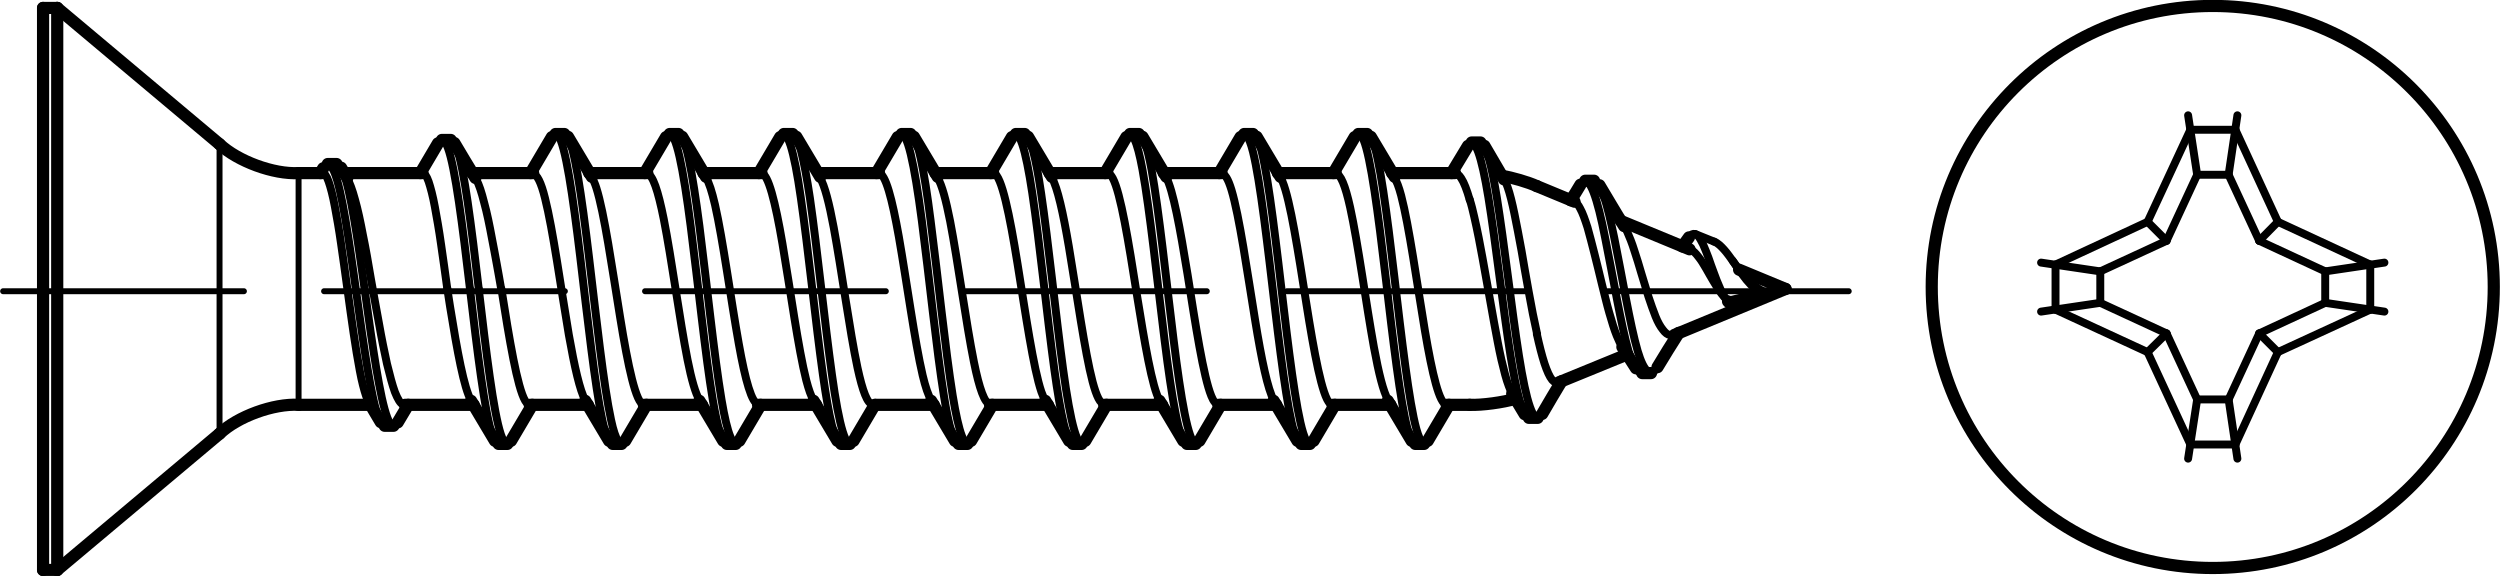 <?xml version="1.0" encoding="utf-8"?>
<!-- Generator: Adobe Illustrator 27.0.1, SVG Export Plug-In . SVG Version: 6.00 Build 0)  -->
<svg version="1.1" id="Ebene_1" xmlns="http://www.w3.org/2000/svg" xmlns:xlink="http://www.w3.org/1999/xlink" x="0px" y="0px"
	 viewBox="0 0 88.25 20.33" style="enable-background:new 0 0 88.25 20.33;" xml:space="preserve">
<g id="Sichtbar_ISO_">
	<g id="SPLINE">
		<path style="fill:none;stroke:#000000;stroke-width:0.28;stroke-linecap:round;stroke-linejoin:round;" d="M55.79,6.52
			c0,0,0.03-0.05,0.04-0.06l0,0c0.28-0.34,0.56,0.55,0.83,1.93l0,0c0.28,1.37,0.56,3.09,0.83,4.01l0,0
			c0.15,0.51,0.31,0.75,0.46,0.76"/>
	</g>
	<g id="SPLINE-2">
		<path style="fill:none;stroke:#000000;stroke-width:0.28;stroke-linecap:round;stroke-linejoin:round;" d="M56.27,6.38
			c0.24,0.02,0.47,0.84,0.71,2l0,0c0.28,1.37,0.56,3.09,0.83,4.01l0,0c0.23,0.77,0.47,0.94,0.7,0.57"/>
	</g>
	<g id="SPLINE-3">
		<path style="fill:none;stroke:#000000;stroke-width:0.28;stroke-linecap:round;stroke-linejoin:round;" d="M61,10.63
			c-0.08-0.07-0.15-0.16-0.23-0.26l0,0c-0.1-0.13-0.19-0.28-0.28-0.43l0,0c-0.09-0.16-0.19-0.32-0.27-0.47l0,0
			c-0.09-0.16-0.18-0.3-0.27-0.41l0,0c-0.09-0.12-0.18-0.21-0.27-0.25l0,0c0,0-0.03-0.02-0.04-0.02"/>
	</g>
	<g id="SPLINE-4">
		<path style="fill:none;stroke:#000000;stroke-width:0.28;stroke-linecap:round;stroke-linejoin:round;" d="M57.27,12.25
			c-0.07-0.1-0.13-0.23-0.2-0.4l0,0c-0.09-0.22-0.17-0.49-0.26-0.8l0,0c-0.09-0.31-0.17-0.66-0.26-1.01l0,0
			c-0.09-0.36-0.17-0.72-0.26-1.06l0,0c-0.09-0.35-0.17-0.67-0.25-0.95l0,0c-0.09-0.28-0.17-0.51-0.26-0.67l0,0
			c-0.07-0.14-0.14-0.22-0.21-0.25"/>
	</g>
	<g id="SPLINE-5">
		<path style="fill:none;stroke:#000000;stroke-width:0.28;stroke-linecap:round;stroke-linejoin:round;" d="M57.33,7.98
			c0.04,0.06,0.07,0.12,0.11,0.2l0,0c0.08,0.18,0.17,0.4,0.25,0.66l0,0c0.08,0.25,0.17,0.52,0.25,0.81l0,0
			c0.08,0.27,0.17,0.55,0.25,0.82l0,0c0.08,0.25,0.17,0.49,0.25,0.7l0,0c0.08,0.2,0.17,0.36,0.26,0.47l0,0
			c0.08,0.11,0.17,0.18,0.26,0.19l0,0c0,0,0.09,0,0.14-0.02"/>
	</g>
	<g id="SPLINE-6">
		<path style="fill:none;stroke:#000000;stroke-width:0.28;stroke-linecap:round;stroke-linejoin:round;" d="M61.74,9.91
			c0.06,0.06,0.13,0.11,0.19,0.17l0,0c0.09,0.07,0.18,0.14,0.28,0.18l0,0c0.09,0.04,0.19,0.06,0.28,0.07"/>
	</g>
	<g id="LINE">
		
			<line style="fill:none;stroke:#000000;stroke-width:0.43;stroke-linecap:round;stroke-linejoin:round;" x1="56.27" y1="6.38" x2="55.96" y2="6.38"/>
	</g>
	<g id="LINE-2">
		
			<line style="fill:none;stroke:#000000;stroke-width:0.43;stroke-linecap:round;stroke-linejoin:round;" x1="58.28" y1="13.17" x2="57.97" y2="13.17"/>
	</g>
	<g id="SPLINE-7">
		<path style="fill:none;stroke:#000000;stroke-width:0.43;stroke-linecap:round;stroke-linejoin:round;" d="M57.75,13
			c-0.16-0.25-0.32-0.5-0.48-0.75"/>
	</g>
	<g id="SPLINE-8">
		<path style="fill:none;stroke:#000000;stroke-width:0.43;stroke-linecap:round;stroke-linejoin:round;" d="M59.39,8.7
			c0.08-0.11,0.15-0.21,0.23-0.32"/>
	</g>
	<g id="SPLINE-9">
		<path style="fill:none;stroke:#000000;stroke-width:0.43;stroke-linecap:round;stroke-linejoin:round;" d="M55.45,7.07
			c0.12-0.18,0.23-0.37,0.34-0.55"/>
	</g>
	<g id="SPLINE-10">
		<path style="fill:none;stroke:#000000;stroke-width:0.43;stroke-linecap:round;stroke-linejoin:round;" d="M61.01,10.65
			c0,0,0,0-0.01-0.01"/>
	</g>
	<g id="SPLINE-11">
		<path style="fill:none;stroke:#000000;stroke-width:0.43;stroke-linecap:round;stroke-linejoin:round;" d="M56.46,6.54
			c0.29,0.48,0.57,0.97,0.87,1.44"/>
	</g>
	<g id="SPLINE-12">
		<path style="fill:none;stroke:#000000;stroke-width:0.28;stroke-linecap:round;stroke-linejoin:round;" d="M61.16,9.2
			c0.18,0.26,0.37,0.51,0.58,0.71"/>
	</g>
	<g id="SPLINE-13">
		<path style="fill:none;stroke:#000000;stroke-width:0.43;stroke-linecap:round;stroke-linejoin:round;" d="M59.26,11.75
			c-0.26,0.4-0.5,0.8-0.75,1.21"/>
	</g>
	<g id="SPLINE-14">
		<path style="fill:none;stroke:#000000;stroke-width:0.28;stroke-linecap:round;stroke-linejoin:round;" d="M61.05,10.68
			c-0.06-0.05-0.12-0.12-0.18-0.21l0,0c-0.07-0.1-0.13-0.23-0.18-0.36l0,0c-0.07-0.15-0.13-0.32-0.19-0.48l0,0
			c-0.07-0.18-0.13-0.36-0.19-0.53l0,0c-0.07-0.18-0.13-0.34-0.19-0.47l0,0c-0.07-0.14-0.13-0.25-0.19-0.31l0,0
			c-0.07-0.07-0.13-0.08-0.2-0.05l0,0c0,0-0.07,0.06-0.11,0.11"/>
	</g>
	<g id="LINE-3">
		
			<line style="fill:none;stroke:#000000;stroke-width:0.43;stroke-linecap:round;stroke-linejoin:round;" x1="62.5" y1="10.33" x2="61.05" y2="10.68"/>
	</g>
	<g id="SPLINE-15">
		<path style="fill:none;stroke:#000000;stroke-width:0.28;stroke-linecap:round;stroke-linejoin:round;" d="M60.51,8.53
			c0.06,0.02,0.12,0.06,0.19,0.12l0,0c0.1,0.09,0.21,0.21,0.32,0.36l0,0c0.1,0.13,0.21,0.29,0.32,0.45l0,0
			c0.1,0.15,0.21,0.29,0.31,0.42l0,0c0.1,0.12,0.2,0.23,0.3,0.3l0,0c0.09,0.07,0.18,0.12,0.27,0.14l0,0c0.09,0.02,0.18,0.02,0.27,0"
			/>
	</g>
	<g id="SPLINE-16">
		<path style="fill:none;stroke:#000000;stroke-width:0.28;stroke-linecap:round;stroke-linejoin:round;" d="M59.84,8.26
			c0.22,0.09,0.44,0.18,0.67,0.27"/>
	</g>
	<g id="SPLINE-17">
		<path style="fill:none;stroke:#000000;stroke-width:0.28;stroke-linecap:round;stroke-linejoin:round;" d="M12.25,6.28
			c0.09,0.16,0.19,0.42,0.28,0.76l0,0c0.1,0.35,0.19,0.77,0.28,1.25l0,0c0.1,0.48,0.19,1,0.28,1.54l0,0c0.1,0.54,0.19,1.08,0.29,1.6
			l0,0c0.09,0.52,0.19,0.99,0.28,1.41l0,0c0.1,0.41,0.19,0.75,0.28,1l0,0c0.1,0.25,0.19,0.4,0.28,0.44l0,0c0,0,0.04,0.01,0.06,0.01"
			/>
	</g>
	<g id="SPLINE-18">
		<path style="fill:none;stroke:#000000;stroke-width:0.28;stroke-linecap:round;stroke-linejoin:round;" d="M16.78,6.28
			c0,0,0.02,0.04,0.03,0.05l0,0c0.1,0.18,0.19,0.46,0.28,0.82l0,0c0.1,0.36,0.19,0.8,0.28,1.29l0,0c0.05,0.27,0.11,0.56,0.16,0.85
			l0,0c0.05,0.29,0.11,0.59,0.16,0.9"/>
	</g>
	<g id="SPLINE-19">
		<path style="fill:none;stroke:#000000;stroke-width:0.28;stroke-linecap:round;stroke-linejoin:round;" d="M16.9,10.2
			c-0.26-2.22-0.52-4.29-0.78-4.98l0,0c-0.07-0.18-0.14-0.27-0.21-0.26"/>
	</g>
	<g id="SPLINE-20">
		<path style="fill:none;stroke:#000000;stroke-width:0.28;stroke-linecap:round;stroke-linejoin:round;" d="M14.04,14.89
			c-0.09,0.16-0.18,0.18-0.27,0.05l0,0c-0.26-0.38-0.52-2.02-0.78-3.88l0,0c-0.26-1.86-0.52-3.82-0.78-4.7l0,0
			c-0.11-0.37-0.22-0.54-0.33-0.54"/>
	</g>
	<g id="SPLINE-21">
		<path style="fill:none;stroke:#000000;stroke-width:0.28;stroke-linecap:round;stroke-linejoin:round;" d="M16.59,10.2
			c-0.26-2.22-0.52-4.29-0.78-4.98l0,0c-0.11-0.3-0.23-0.33-0.34-0.14"/>
	</g>
	<g id="SPLINE-22">
		<path style="fill:none;stroke:#000000;stroke-width:0.28;stroke-linecap:round;stroke-linejoin:round;" d="M13.58,15.02
			c0,0-0.08-0.02-0.12-0.08l0,0c-0.26-0.38-0.52-2.02-0.78-3.88l0,0c-0.26-1.86-0.52-3.82-0.78-4.7l0,0
			c-0.16-0.55-0.32-0.67-0.49-0.4"/>
	</g>
	<g id="SPLINE-23">
		<path style="fill:none;stroke:#000000;stroke-width:0.28;stroke-linecap:round;stroke-linejoin:round;" d="M15.79,10.2
			c-0.07-0.54-0.15-1.07-0.22-1.57l0,0c-0.07-0.5-0.15-0.95-0.22-1.33l0,0c-0.07-0.38-0.15-0.68-0.22-0.89l0,0
			c-0.07-0.2-0.15-0.31-0.22-0.31"/>
	</g>
	<g id="SPLINE-24">
		<path style="fill:none;stroke:#000000;stroke-width:0.28;stroke-linecap:round;stroke-linejoin:round;" d="M13.01,14.18
			c-0.03-0.05-0.06-0.12-0.09-0.21l0,0c-0.07-0.21-0.15-0.51-0.22-0.89l0,0c-0.07-0.38-0.15-0.84-0.22-1.33l0,0
			c-0.07-0.5-0.15-1.03-0.22-1.57l0,0c-0.07-0.54-0.15-1.07-0.22-1.57l0,0c-0.07-0.5-0.15-0.95-0.22-1.32l0,0
			c-0.07-0.38-0.15-0.68-0.22-0.88l0,0c-0.07-0.2-0.14-0.3-0.22-0.3"/>
	</g>
	<g id="SPLINE-25">
		<path style="fill:none;stroke:#000000;stroke-width:0.43;stroke-linecap:round;stroke-linejoin:round;" d="M14.41,14.29
			c-0.12,0.21-0.25,0.41-0.37,0.62"/>
	</g>
	<g id="SPLINE-26">
		<path style="fill:none;stroke:#000000;stroke-width:0.43;stroke-linecap:round;stroke-linejoin:round;" d="M16.04,5.05
			c0.24,0.41,0.49,0.82,0.74,1.23"/>
	</g>
	<g id="SPLINE-27">
		<path style="fill:none;stroke:#000000;stroke-width:0.43;stroke-linecap:round;stroke-linejoin:round;" d="M12.04,5.92
			c0.07,0.12,0.14,0.24,0.22,0.36"/>
	</g>
	<g id="SPLINE-28">
		<path style="fill:none;stroke:#000000;stroke-width:0.43;stroke-linecap:round;stroke-linejoin:round;" d="M13.44,14.9
			c-0.14-0.24-0.29-0.48-0.43-0.73"/>
	</g>
	<g id="SPLINE-29">
		<path style="fill:none;stroke:#000000;stroke-width:0.43;stroke-linecap:round;stroke-linejoin:round;" d="M14.84,6.11
			c0.21-0.35,0.41-0.7,0.62-1.05"/>
	</g>
	<g id="SPLINE-30">
		<path style="fill:none;stroke:#000000;stroke-width:0.43;stroke-linecap:round;stroke-linejoin:round;" d="M11.31,6.11
			c0.03-0.06,0.07-0.12,0.1-0.17"/>
	</g>
	<g id="LINE-4">
		
			<line style="fill:none;stroke:#000000;stroke-width:0.43;stroke-linecap:round;stroke-linejoin:round;" x1="15.6" y1="4.94" x2="15.91" y2="4.94"/>
	</g>
	<g id="LINE-5">
		
			<line style="fill:none;stroke:#000000;stroke-width:0.43;stroke-linecap:round;stroke-linejoin:round;" x1="13.58" y1="15.03" x2="13.89" y2="15.03"/>
	</g>
	<g id="LINE-6">
		
			<line style="fill:none;stroke:#000000;stroke-width:0.43;stroke-linecap:round;stroke-linejoin:round;" x1="11.57" y1="5.79" x2="11.88" y2="5.79"/>
	</g>
	<g id="LINE-7">
		
			<line style="fill:none;stroke:#000000;stroke-width:0.43;stroke-linecap:round;stroke-linejoin:round;" x1="2.02" y1="20.12" x2="2.02" y2="0.28"/>
	</g>
	<g id="LINE-8">
		
			<line style="fill:none;stroke:#000000;stroke-width:0.43;stroke-linecap:round;stroke-linejoin:round;" x1="1.52" y1="20.12" x2="1.52" y2="0.28"/>
	</g>
	<g id="ARC">
		<path style="fill:none;stroke:#000000;stroke-width:0.43;stroke-linecap:round;stroke-linejoin:round;" d="M10.54,14.29
			c-0.88-0.05-2.15,0.41-2.79,1.02"/>
	</g>
	<g id="ARC-2">
		<path style="fill:none;stroke:#000000;stroke-width:0.43;stroke-linecap:round;stroke-linejoin:round;" d="M7.75,5.09
			c0.64,0.6,1.91,1.07,2.79,1.02"/>
	</g>
	<g id="LINE-9">
		
			<line style="fill:none;stroke:#000000;stroke-width:0.43;stroke-linecap:round;stroke-linejoin:round;" x1="10.54" y1="6.11" x2="11.37" y2="6.11"/>
	</g>
	<g id="LINE-10">
		
			<line style="fill:none;stroke:#000000;stroke-width:0.43;stroke-linecap:round;stroke-linejoin:round;" x1="12.14" y1="6.11" x2="14.91" y2="6.11"/>
	</g>
	<g id="LINE-11">
		
			<line style="fill:none;stroke:#000000;stroke-width:0.43;stroke-linecap:round;stroke-linejoin:round;" x1="16.67" y1="6.11" x2="18.82" y2="6.11"/>
	</g>
	<g id="LINE-12">
		
			<line style="fill:none;stroke:#000000;stroke-width:0.43;stroke-linecap:round;stroke-linejoin:round;" x1="20.8" y1="6.11" x2="22.85" y2="6.11"/>
	</g>
	<g id="LINE-13">
		
			<line style="fill:none;stroke:#000000;stroke-width:0.43;stroke-linecap:round;stroke-linejoin:round;" x1="24.83" y1="6.11" x2="26.88" y2="6.11"/>
	</g>
	<g id="LINE-14">
		
			<line style="fill:none;stroke:#000000;stroke-width:0.43;stroke-linecap:round;stroke-linejoin:round;" x1="28.99" y1="6.11" x2="31.03" y2="6.11"/>
	</g>
	<g id="LINE-15">
		
			<line style="fill:none;stroke:#000000;stroke-width:0.43;stroke-linecap:round;stroke-linejoin:round;" x1="33.02" y1="6.11" x2="35.06" y2="6.11"/>
	</g>
	<g id="LINE-16">
		
			<line style="fill:none;stroke:#000000;stroke-width:0.43;stroke-linecap:round;stroke-linejoin:round;" x1="37.05" y1="6.11" x2="39.09" y2="6.11"/>
	</g>
	<g id="LINE-17">
		
			<line style="fill:none;stroke:#000000;stroke-width:0.43;stroke-linecap:round;stroke-linejoin:round;" x1="41.08" y1="6.11" x2="43.12" y2="6.11"/>
	</g>
	<g id="LINE-18">
		
			<line style="fill:none;stroke:#000000;stroke-width:0.43;stroke-linecap:round;stroke-linejoin:round;" x1="45.11" y1="6.11" x2="47.15" y2="6.11"/>
	</g>
	<g id="LINE-19">
		
			<line style="fill:none;stroke:#000000;stroke-width:0.43;stroke-linecap:round;stroke-linejoin:round;" x1="49.14" y1="6.11" x2="51.36" y2="6.11"/>
	</g>
	<g id="LINE-20">
		
			<line style="fill:none;stroke:#000000;stroke-width:0.43;stroke-linecap:round;stroke-linejoin:round;" x1="10.54" y1="14.29" x2="13.07" y2="14.29"/>
	</g>
	<g id="LINE-21">
		
			<line style="fill:none;stroke:#000000;stroke-width:0.43;stroke-linecap:round;stroke-linejoin:round;" x1="14.3" y1="14.29" x2="16.72" y2="14.29"/>
	</g>
	<g id="LINE-22">
		
			<line style="fill:none;stroke:#000000;stroke-width:0.43;stroke-linecap:round;stroke-linejoin:round;" x1="18.7" y1="14.29" x2="20.75" y2="14.29"/>
	</g>
	<g id="LINE-23">
		
			<line style="fill:none;stroke:#000000;stroke-width:0.43;stroke-linecap:round;stroke-linejoin:round;" x1="22.73" y1="14.29" x2="24.78" y2="14.29"/>
	</g>
	<g id="LINE-24">
		
			<line style="fill:none;stroke:#000000;stroke-width:0.43;stroke-linecap:round;stroke-linejoin:round;" x1="26.76" y1="14.29" x2="28.81" y2="14.29"/>
	</g>
	<g id="LINE-25">
		
			<line style="fill:none;stroke:#000000;stroke-width:0.43;stroke-linecap:round;stroke-linejoin:round;" x1="30.92" y1="14.29" x2="32.96" y2="14.29"/>
	</g>
	<g id="LINE-26">
		
			<line style="fill:none;stroke:#000000;stroke-width:0.43;stroke-linecap:round;stroke-linejoin:round;" x1="34.95" y1="14.29" x2="36.99" y2="14.29"/>
	</g>
	<g id="LINE-27">
		
			<line style="fill:none;stroke:#000000;stroke-width:0.43;stroke-linecap:round;stroke-linejoin:round;" x1="38.98" y1="14.29" x2="41.02" y2="14.29"/>
	</g>
	<g id="LINE-28">
		
			<line style="fill:none;stroke:#000000;stroke-width:0.43;stroke-linecap:round;stroke-linejoin:round;" x1="43.01" y1="14.29" x2="45.05" y2="14.29"/>
	</g>
	<g id="LINE-29">
		
			<line style="fill:none;stroke:#000000;stroke-width:0.43;stroke-linecap:round;stroke-linejoin:round;" x1="47.04" y1="14.29" x2="49.08" y2="14.29"/>
	</g>
	<g id="LINE-30">
		
			<line style="fill:none;stroke:#000000;stroke-width:0.43;stroke-linecap:round;stroke-linejoin:round;" x1="51.07" y1="14.29" x2="51.88" y2="14.29"/>
	</g>
	<g id="LINE-31">
		
			<line style="fill:none;stroke:#000000;stroke-width:0.43;stroke-linecap:round;stroke-linejoin:round;" x1="7.75" y1="15.31" x2="2.02" y2="20.12"/>
	</g>
	<g id="LINE-32">
		
			<line style="fill:none;stroke:#000000;stroke-width:0.43;stroke-linecap:round;stroke-linejoin:round;" x1="7.75" y1="5.09" x2="2.02" y2="0.28"/>
	</g>
	<g id="ARC-3">
		<path style="fill:none;stroke:#000000;stroke-width:0.43;stroke-linecap:round;stroke-linejoin:round;" d="M54.25,6.57
			c-0.3-0.14-0.89-0.31-1.22-0.36"/>
	</g>
	<g id="ARC-4">
		<path style="fill:none;stroke:#000000;stroke-width:0.43;stroke-linecap:round;stroke-linejoin:round;" d="M51.88,14.29
			c0.43,0.02,1.2-0.09,1.6-0.21"/>
	</g>
	<g id="LINE-33">
		
			<line style="fill:none;stroke:#000000;stroke-width:0.43;stroke-linecap:round;stroke-linejoin:round;" x1="1.52" y1="0.28" x2="2.02" y2="0.28"/>
	</g>
	<g id="LINE-34">
		
			<line style="fill:none;stroke:#000000;stroke-width:0.43;stroke-linecap:round;stroke-linejoin:round;" x1="1.52" y1="20.12" x2="2.02" y2="20.12"/>
	</g>
	<g id="LINE-35">
		
			<line style="fill:none;stroke:#000000;stroke-width:0.43;stroke-linecap:round;stroke-linejoin:round;" x1="63.03" y1="10.2" x2="59.11" y2="11.82"/>
	</g>
	<g id="LINE-36">
		
			<line style="fill:none;stroke:#000000;stroke-width:0.43;stroke-linecap:round;stroke-linejoin:round;" x1="57.44" y1="12.51" x2="55.02" y2="13.5"/>
	</g>
	<g id="LINE-37">
		
			<line style="fill:none;stroke:#000000;stroke-width:0.43;stroke-linecap:round;stroke-linejoin:round;" x1="63.03" y1="10.2" x2="61.39" y2="9.52"/>
	</g>
	<g id="LINE-38">
		
			<line style="fill:none;stroke:#000000;stroke-width:0.43;stroke-linecap:round;stroke-linejoin:round;" x1="59.64" y1="8.8" x2="57.22" y2="7.8"/>
	</g>
	<g id="LINE-39">
		
			<line style="fill:none;stroke:#000000;stroke-width:0.43;stroke-linecap:round;stroke-linejoin:round;" x1="55.58" y1="7.12" x2="54.25" y2="6.57"/>
	</g>
	<g id="SPLINE-31">
		<path style="fill:none;stroke:#000000;stroke-width:0.28;stroke-linecap:round;stroke-linejoin:round;" d="M17.7,10.2
			c0.28,1.78,0.56,3.48,0.84,3.95l0,0c0.06,0.09,0.11,0.14,0.17,0.13"/>
	</g>
	<g id="SPLINE-32">
		<path style="fill:none;stroke:#000000;stroke-width:0.28;stroke-linecap:round;stroke-linejoin:round;" d="M20.89,6.26
			c0.05,0.08,0.11,0.21,0.16,0.37l0,0c0.28,0.87,0.56,2.85,0.84,4.57l0,0c0.28,1.73,0.56,3.06,0.84,3.09l0,0c0,0,0,0,0.01,0"/>
	</g>
	<g id="SPLINE-33">
		<path style="fill:none;stroke:#000000;stroke-width:0.28;stroke-linecap:round;stroke-linejoin:round;" d="M24.92,6.27
			c0.11,0.17,0.21,0.49,0.32,0.96l0,0c0.28,1.23,0.56,3.35,0.84,4.91l0,0c0.23,1.29,0.46,2.11,0.69,2.13"/>
	</g>
	<g id="SPLINE-34">
		<path style="fill:none;stroke:#000000;stroke-width:0.28;stroke-linecap:round;stroke-linejoin:round;" d="M28.95,6.28
			c0.16,0.27,0.32,0.89,0.48,1.75l0,0c0.28,1.51,0.56,3.64,0.84,4.95l0,0c0.18,0.83,0.35,1.28,0.53,1.29"/>
	</g>
	<g id="SPLINE-35">
		<path style="fill:none;stroke:#000000;stroke-width:0.28;stroke-linecap:round;stroke-linejoin:round;" d="M33.1,6.28
			c0.15,0.25,0.29,0.77,0.44,1.53l0,0c0.28,1.45,0.56,3.59,0.84,4.97l0,0c0.19,0.94,0.38,1.47,0.57,1.49"/>
	</g>
	<g id="SPLINE-36">
		<path style="fill:none;stroke:#000000;stroke-width:0.28;stroke-linecap:round;stroke-linejoin:round;" d="M37.13,6.27
			c0.2,0.35,0.4,1.25,0.6,2.43l0,0c0.28,1.66,0.56,3.72,0.84,4.78l0,0c0.14,0.52,0.27,0.78,0.41,0.78"/>
	</g>
	<g id="SPLINE-37">
		<path style="fill:none;stroke:#000000;stroke-width:0.28;stroke-linecap:round;stroke-linejoin:round;" d="M41.16,6.25
			c0.25,0.44,0.5,1.83,0.76,3.43l0,0c0.28,1.77,0.56,3.62,0.84,4.3l0,0c0.08,0.2,0.17,0.3,0.25,0.29"/>
	</g>
	<g id="SPLINE-38">
		<path style="fill:none;stroke:#000000;stroke-width:0.28;stroke-linecap:round;stroke-linejoin:round;" d="M45.19,6.25
			c0,0,0.05,0.09,0.08,0.15l0,0c0.28,0.67,0.56,2.52,0.84,4.29l0,0c0.28,1.77,0.56,3.3,0.84,3.56l0,0c0,0,0.06,0.04,0.09,0.04"/>
	</g>
	<g id="SPLINE-39">
		<path style="fill:none;stroke:#000000;stroke-width:0.28;stroke-linecap:round;stroke-linejoin:round;" d="M49.22,6.27
			c0.08,0.12,0.16,0.33,0.24,0.63l0,0c0.28,1.06,0.56,3.11,0.84,4.78l0,0c0.26,1.53,0.51,2.59,0.77,2.61"/>
	</g>
	<g id="SPLINE-40">
		<path style="fill:none;stroke:#000000;stroke-width:0.28;stroke-linecap:round;stroke-linejoin:round;" d="M16.9,10.2
			c0.26,2.22,0.52,4.36,0.78,5.13l0,0c0.12,0.35,0.24,0.41,0.36,0.2"/>
	</g>
	<g id="SPLINE-41">
		<path style="fill:none;stroke:#000000;stroke-width:0.28;stroke-linecap:round;stroke-linejoin:round;" d="M19.92,4.73
			c0,0,0.06,0.01,0.09,0.05l0,0c0.26,0.32,0.52,2.11,0.78,4.28l0,0c0.26,2.17,0.52,4.57,0.78,5.76l0,0
			c0.16,0.75,0.33,0.98,0.49,0.71"/>
	</g>
	<g id="SPLINE-42">
		<path style="fill:none;stroke:#000000;stroke-width:0.28;stroke-linecap:round;stroke-linejoin:round;" d="M23.95,4.73
			c0.25,0.01,0.49,1.33,0.74,3.25l0,0c0.26,2.02,0.52,4.59,0.78,6.13l0,0c0.21,1.24,0.42,1.77,0.62,1.44"/>
	</g>
	<g id="SPLINE-43">
		<path style="fill:none;stroke:#000000;stroke-width:0.28;stroke-linecap:round;stroke-linejoin:round;" d="M27.98,4.74
			c0.2,0.02,0.4,0.85,0.61,2.25l0,0c0.26,1.79,0.52,4.4,0.78,6.25l0,0c0.25,1.8,0.51,2.75,0.76,2.33"/>
	</g>
	<g id="SPLINE-44">
		<path style="fill:none;stroke:#000000;stroke-width:0.28;stroke-linecap:round;stroke-linejoin:round;" d="M32.14,4.73
			c0.24,0.02,0.48,1.23,0.71,3.05l0,0c0.26,1.99,0.52,4.57,0.78,6.18l0,0c0.22,1.34,0.43,1.94,0.65,1.59"/>
	</g>
	<g id="SPLINE-45">
		<path style="fill:none;stroke:#000000;stroke-width:0.28;stroke-linecap:round;stroke-linejoin:round;" d="M36.17,4.74
			c0.19,0.02,0.39,0.78,0.58,2.07l0,0c0.26,1.74,0.52,4.34,0.78,6.24l0,0c0.26,1.89,0.52,2.94,0.78,2.52l0,0l0,0"/>
	</g>
	<g id="SPLINE-46">
		<path style="fill:none;stroke:#000000;stroke-width:0.28;stroke-linecap:round;stroke-linejoin:round;" d="M40.2,4.75
			c0.15,0,0.3,0.43,0.45,1.24l0,0c0.26,1.42,0.52,3.93,0.78,6.02l0,0c0.26,2.09,0.52,3.61,0.78,3.65l0,0c0,0,0.09-0.03,0.14-0.12"/>
	</g>
	<g id="SPLINE-47">
		<path style="fill:none;stroke:#000000;stroke-width:0.28;stroke-linecap:round;stroke-linejoin:round;" d="M44.23,4.75
			c0.1,0,0.21,0.19,0.31,0.61l0,0c0.26,1.04,0.52,3.35,0.78,5.55l0,0c0.26,2.2,0.52,4.13,0.78,4.62l0,0c0.09,0.17,0.18,0.17,0.27,0"
			/>
	</g>
	<g id="SPLINE-48">
		<path style="fill:none;stroke:#000000;stroke-width:0.28;stroke-linecap:round;stroke-linejoin:round;" d="M48.26,4.74
			c0.06,0,0.12,0.06,0.18,0.19l0,0c0.26,0.61,0.52,2.62,0.78,4.83l0,0c0.26,2.21,0.52,4.46,0.78,5.39l0,0
			c0.14,0.49,0.27,0.6,0.41,0.37"/>
	</g>
	<g id="SPLINE-49">
		<path style="fill:none;stroke:#000000;stroke-width:0.28;stroke-linecap:round;stroke-linejoin:round;" d="M49,14.12
			c-0.17-0.29-0.33-0.94-0.5-1.86l0,0c-0.28-1.54-0.56-3.67-0.84-4.94l0,0c-0.17-0.77-0.34-1.19-0.51-1.19"/>
	</g>
	<g id="SPLINE-50">
		<path style="fill:none;stroke:#000000;stroke-width:0.28;stroke-linecap:round;stroke-linejoin:round;" d="M44.97,14.14
			c-0.22-0.39-0.44-1.46-0.66-2.81l0,0c-0.28-1.71-0.56-3.71-0.84-4.63l0,0c-0.12-0.39-0.23-0.57-0.35-0.56"/>
	</g>
	<g id="SPLINE-51">
		<path style="fill:none;stroke:#000000;stroke-width:0.28;stroke-linecap:round;stroke-linejoin:round;" d="M40.94,14.15
			c-0.27-0.46-0.54-2.08-0.82-3.82l0,0c-0.28-1.78-0.56-3.52-0.84-4.04l0,0c-0.06-0.12-0.13-0.17-0.19-0.16"/>
	</g>
	<g id="SPLINE-52">
		<path style="fill:none;stroke:#000000;stroke-width:0.28;stroke-linecap:round;stroke-linejoin:round;" d="M36.9,14.14
			c-0.05-0.07-0.09-0.18-0.14-0.31l0,0c-0.28-0.82-0.56-2.77-0.84-4.51l0,0c-0.28-1.74-0.56-3.12-0.84-3.21l0,0c0,0-0.02,0-0.03,0"
			/>
	</g>
	<g id="SPLINE-53">
		<path style="fill:none;stroke:#000000;stroke-width:0.28;stroke-linecap:round;stroke-linejoin:round;" d="M32.87,14.12
			c-0.1-0.16-0.2-0.45-0.3-0.87l0,0c-0.28-1.19-0.56-3.29-0.84-4.89l0,0c-0.24-1.35-0.47-2.23-0.71-2.25"/>
	</g>
	<g id="SPLINE-54">
		<path style="fill:none;stroke:#000000;stroke-width:0.28;stroke-linecap:round;stroke-linejoin:round;" d="M28.72,14.13
			c-0.09-0.14-0.17-0.37-0.26-0.71l0,0c-0.28-1.1-0.56-3.18-0.84-4.82l0,0c-0.25-1.47-0.5-2.47-0.75-2.49"/>
	</g>
	<g id="SPLINE-55">
		<path style="fill:none;stroke:#000000;stroke-width:0.28;stroke-linecap:round;stroke-linejoin:round;" d="M24.69,14.12
			c-0.14-0.23-0.28-0.72-0.42-1.42l0,0c-0.28-1.41-0.56-3.56-0.84-4.97l0,0c-0.2-1-0.39-1.58-0.59-1.6"/>
	</g>
	<g id="SPLINE-56">
		<path style="fill:none;stroke:#000000;stroke-width:0.28;stroke-linecap:round;stroke-linejoin:round;" d="M20.66,14.13
			c-0.19-0.34-0.38-1.18-0.58-2.31l0,0C19.8,10.18,19.52,8.1,19.24,7l0,0c-0.14-0.57-0.29-0.86-0.43-0.86"/>
	</g>
	<g id="SPLINE-57">
		<path style="fill:none;stroke:#000000;stroke-width:0.28;stroke-linecap:round;stroke-linejoin:round;" d="M16.63,14.14
			c-0.25-0.43-0.49-1.75-0.74-3.3l0,0c-0.03-0.21-0.07-0.43-0.1-0.65"/>
	</g>
	<g id="SPLINE-58">
		<path style="fill:none;stroke:#000000;stroke-width:0.28;stroke-linecap:round;stroke-linejoin:round;" d="M16.59,10.2
			c0.26,2.22,0.52,4.36,0.78,5.13l0,0c0.08,0.23,0.15,0.33,0.23,0.32"/>
	</g>
	<g id="SPLINE-59">
		<path style="fill:none;stroke:#000000;stroke-width:0.28;stroke-linecap:round;stroke-linejoin:round;" d="M19.48,4.85
			c0.07-0.13,0.15-0.16,0.22-0.07l0,0c0.26,0.32,0.52,2.11,0.78,4.28l0,0c0.26,2.17,0.52,4.57,0.78,5.76l0,0
			c0.12,0.55,0.24,0.82,0.36,0.82"/>
	</g>
	<g id="SPLINE-60">
		<path style="fill:none;stroke:#000000;stroke-width:0.28;stroke-linecap:round;stroke-linejoin:round;" d="M23.51,4.84
			c0.03-0.05,0.06-0.09,0.09-0.1l0,0c0.26-0.14,0.52,1.21,0.78,3.24l0,0c0.26,2.02,0.52,4.59,0.78,6.13l0,0
			c0.17,0.99,0.33,1.52,0.5,1.53"/>
	</g>
	<g id="SPLINE-61">
		<path style="fill:none;stroke:#000000;stroke-width:0.28;stroke-linecap:round;stroke-linejoin:round;" d="M27.54,4.84
			c0.24-0.4,0.49,0.46,0.73,2.15l0,0c0.26,1.79,0.52,4.4,0.78,6.25l0,0c0.21,1.49,0.42,2.4,0.63,2.43"/>
	</g>
	<g id="SPLINE-62">
		<path style="fill:none;stroke:#000000;stroke-width:0.28;stroke-linecap:round;stroke-linejoin:round;" d="M31.7,4.84
			c0,0,0.04-0.06,0.06-0.08l0,0c0.26-0.22,0.52,1.04,0.78,3.03l0,0c0.26,1.99,0.52,4.57,0.78,6.18l0,0
			c0.17,1.08,0.35,1.67,0.52,1.69"/>
	</g>
	<g id="SPLINE-63">
		<path style="fill:none;stroke:#000000;stroke-width:0.28;stroke-linecap:round;stroke-linejoin:round;" d="M35.73,4.84
			c0.24-0.38,0.47,0.39,0.71,1.98l0,0c0.26,1.74,0.52,4.34,0.78,6.24l0,0c0.22,1.59,0.44,2.59,0.66,2.61"/>
	</g>
	<g id="SPLINE-64">
		<path style="fill:none;stroke:#000000;stroke-width:0.28;stroke-linecap:round;stroke-linejoin:round;" d="M39.76,4.85
			c0.19-0.3,0.38,0.1,0.57,1.14l0,0c0.26,1.42,0.52,3.93,0.78,6.02l0,0c0.26,2.09,0.52,3.61,0.78,3.65l0,0c0,0,0,0,0.01,0"/>
	</g>
	<g id="SPLINE-65">
		<path style="fill:none;stroke:#000000;stroke-width:0.28;stroke-linecap:round;stroke-linejoin:round;" d="M43.79,4.86
			c0.15-0.24,0.29-0.09,0.44,0.5l0,0c0.26,1.04,0.52,3.35,0.78,5.55l0,0c0.26,2.2,0.52,4.13,0.78,4.62l0,0
			c0.05,0.09,0.1,0.13,0.14,0.13"/>
	</g>
	<g id="SPLINE-66">
		<path style="fill:none;stroke:#000000;stroke-width:0.28;stroke-linecap:round;stroke-linejoin:round;" d="M47.82,4.86
			c0.1-0.18,0.2-0.17,0.31,0.07l0,0c0.26,0.61,0.52,2.62,0.78,4.83l0,0c0.26,2.21,0.52,4.46,0.78,5.39l0,0
			c0.09,0.33,0.19,0.49,0.28,0.48"/>
	</g>
	<g id="SPLINE-67">
		<path style="fill:none;stroke:#000000;stroke-width:0.43;stroke-linecap:round;stroke-linejoin:round;" d="M18.79,14.29
			c-0.25,0.42-0.5,0.85-0.75,1.27"/>
	</g>
	<g id="SPLINE-68">
		<path style="fill:none;stroke:#000000;stroke-width:0.43;stroke-linecap:round;stroke-linejoin:round;" d="M22.82,14.29
			c-0.25,0.42-0.5,0.85-0.75,1.27"/>
	</g>
	<g id="SPLINE-69">
		<path style="fill:none;stroke:#000000;stroke-width:0.43;stroke-linecap:round;stroke-linejoin:round;" d="M26.85,14.29
			c-0.25,0.42-0.5,0.85-0.75,1.27"/>
	</g>
	<g id="SPLINE-70">
		<path style="fill:none;stroke:#000000;stroke-width:0.43;stroke-linecap:round;stroke-linejoin:round;" d="M30.88,14.29
			c-0.25,0.42-0.5,0.85-0.75,1.27"/>
	</g>
	<g id="SPLINE-71">
		<path style="fill:none;stroke:#000000;stroke-width:0.43;stroke-linecap:round;stroke-linejoin:round;" d="M35.03,14.29
			c-0.25,0.42-0.5,0.85-0.75,1.27"/>
	</g>
	<g id="SPLINE-72">
		<path style="fill:none;stroke:#000000;stroke-width:0.43;stroke-linecap:round;stroke-linejoin:round;" d="M39.06,14.29
			c-0.25,0.42-0.5,0.85-0.75,1.27"/>
	</g>
	<g id="SPLINE-73">
		<path style="fill:none;stroke:#000000;stroke-width:0.43;stroke-linecap:round;stroke-linejoin:round;" d="M43.09,14.29
			c-0.25,0.42-0.5,0.85-0.75,1.27"/>
	</g>
	<g id="SPLINE-74">
		<path style="fill:none;stroke:#000000;stroke-width:0.43;stroke-linecap:round;stroke-linejoin:round;" d="M47.12,14.29
			c-0.25,0.42-0.5,0.85-0.75,1.27"/>
	</g>
	<g id="SPLINE-75">
		<path style="fill:none;stroke:#000000;stroke-width:0.43;stroke-linecap:round;stroke-linejoin:round;" d="M51.15,14.29
			c-0.25,0.42-0.5,0.85-0.75,1.27"/>
	</g>
	<g id="SPLINE-76">
		<path style="fill:none;stroke:#000000;stroke-width:0.43;stroke-linecap:round;stroke-linejoin:round;" d="M20.05,4.83
			c0.28,0.47,0.56,0.94,0.84,1.41"/>
	</g>
	<g id="SPLINE-77">
		<path style="fill:none;stroke:#000000;stroke-width:0.43;stroke-linecap:round;stroke-linejoin:round;" d="M24.08,4.83
			c0.28,0.47,0.56,0.94,0.84,1.41"/>
	</g>
	<g id="SPLINE-78">
		<path style="fill:none;stroke:#000000;stroke-width:0.43;stroke-linecap:round;stroke-linejoin:round;" d="M28.11,4.83
			c0.28,0.47,0.56,0.94,0.84,1.41"/>
	</g>
	<g id="SPLINE-79">
		<path style="fill:none;stroke:#000000;stroke-width:0.43;stroke-linecap:round;stroke-linejoin:round;" d="M32.26,4.83
			c0.28,0.47,0.56,0.94,0.84,1.41"/>
	</g>
	<g id="SPLINE-80">
		<path style="fill:none;stroke:#000000;stroke-width:0.43;stroke-linecap:round;stroke-linejoin:round;" d="M36.29,4.83
			c0.28,0.47,0.56,0.94,0.84,1.41"/>
	</g>
	<g id="SPLINE-81">
		<path style="fill:none;stroke:#000000;stroke-width:0.43;stroke-linecap:round;stroke-linejoin:round;" d="M40.33,4.83
			c0.28,0.47,0.56,0.94,0.84,1.41"/>
	</g>
	<g id="SPLINE-82">
		<path style="fill:none;stroke:#000000;stroke-width:0.43;stroke-linecap:round;stroke-linejoin:round;" d="M44.36,4.83
			c0.28,0.47,0.56,0.94,0.84,1.41"/>
	</g>
	<g id="SPLINE-83">
		<path style="fill:none;stroke:#000000;stroke-width:0.43;stroke-linecap:round;stroke-linejoin:round;" d="M48.39,4.83
			c0.28,0.47,0.56,0.94,0.84,1.41"/>
	</g>
	<g id="SPLINE-84">
		<path style="fill:none;stroke:#000000;stroke-width:0.43;stroke-linecap:round;stroke-linejoin:round;" d="M47.07,6.11
			c0.25-0.42,0.5-0.85,0.75-1.27"/>
	</g>
	<g id="SPLINE-85">
		<path style="fill:none;stroke:#000000;stroke-width:0.43;stroke-linecap:round;stroke-linejoin:round;" d="M43.04,6.11
			c0.25-0.42,0.5-0.85,0.75-1.27"/>
	</g>
	<g id="SPLINE-86">
		<path style="fill:none;stroke:#000000;stroke-width:0.43;stroke-linecap:round;stroke-linejoin:round;" d="M39.01,6.11
			c0.25-0.42,0.5-0.85,0.75-1.27"/>
	</g>
	<g id="SPLINE-87">
		<path style="fill:none;stroke:#000000;stroke-width:0.43;stroke-linecap:round;stroke-linejoin:round;" d="M34.97,6.11
			c0.25-0.42,0.5-0.85,0.75-1.27"/>
	</g>
	<g id="SPLINE-88">
		<path style="fill:none;stroke:#000000;stroke-width:0.43;stroke-linecap:round;stroke-linejoin:round;" d="M30.94,6.11
			c0.25-0.42,0.5-0.85,0.75-1.27"/>
	</g>
	<g id="SPLINE-89">
		<path style="fill:none;stroke:#000000;stroke-width:0.43;stroke-linecap:round;stroke-linejoin:round;" d="M26.79,6.11
			c0.25-0.42,0.5-0.85,0.75-1.27"/>
	</g>
	<g id="SPLINE-90">
		<path style="fill:none;stroke:#000000;stroke-width:0.43;stroke-linecap:round;stroke-linejoin:round;" d="M22.76,6.11
			c0.25-0.42,0.5-0.85,0.75-1.27"/>
	</g>
	<g id="SPLINE-91">
		<path style="fill:none;stroke:#000000;stroke-width:0.43;stroke-linecap:round;stroke-linejoin:round;" d="M18.73,6.11
			c0.25-0.42,0.5-0.85,0.75-1.27"/>
	</g>
	<g id="SPLINE-92">
		<path style="fill:none;stroke:#000000;stroke-width:0.43;stroke-linecap:round;stroke-linejoin:round;" d="M17.47,15.56
			c-0.28-0.47-0.56-0.94-0.84-1.41"/>
	</g>
	<g id="SPLINE-93">
		<path style="fill:none;stroke:#000000;stroke-width:0.43;stroke-linecap:round;stroke-linejoin:round;" d="M21.5,15.56
			c-0.28-0.47-0.56-0.94-0.84-1.41"/>
	</g>
	<g id="SPLINE-94">
		<path style="fill:none;stroke:#000000;stroke-width:0.43;stroke-linecap:round;stroke-linejoin:round;" d="M25.53,15.56
			c-0.28-0.47-0.56-0.94-0.84-1.41"/>
	</g>
	<g id="SPLINE-95">
		<path style="fill:none;stroke:#000000;stroke-width:0.43;stroke-linecap:round;stroke-linejoin:round;" d="M29.56,15.56
			c-0.28-0.47-0.56-0.94-0.84-1.41"/>
	</g>
	<g id="SPLINE-96">
		<path style="fill:none;stroke:#000000;stroke-width:0.43;stroke-linecap:round;stroke-linejoin:round;" d="M33.71,15.56
			c-0.28-0.47-0.56-0.94-0.84-1.41"/>
	</g>
	<g id="SPLINE-97">
		<path style="fill:none;stroke:#000000;stroke-width:0.43;stroke-linecap:round;stroke-linejoin:round;" d="M37.74,15.56
			c-0.28-0.47-0.56-0.94-0.84-1.41"/>
	</g>
	<g id="SPLINE-98">
		<path style="fill:none;stroke:#000000;stroke-width:0.43;stroke-linecap:round;stroke-linejoin:round;" d="M41.77,15.56
			c-0.28-0.47-0.56-0.94-0.84-1.41"/>
	</g>
	<g id="SPLINE-99">
		<path style="fill:none;stroke:#000000;stroke-width:0.43;stroke-linecap:round;stroke-linejoin:round;" d="M45.8,15.56
			c-0.28-0.47-0.56-0.94-0.84-1.41"/>
	</g>
	<g id="SPLINE-100">
		<path style="fill:none;stroke:#000000;stroke-width:0.43;stroke-linecap:round;stroke-linejoin:round;" d="M49.83,15.56
			c-0.28-0.47-0.56-0.94-0.84-1.41"/>
	</g>
	<g id="LINE-40">
		
			<line style="fill:none;stroke:#000000;stroke-width:0.43;stroke-linecap:round;stroke-linejoin:round;" x1="19.61" y1="4.73" x2="19.92" y2="4.73"/>
	</g>
	<g id="LINE-41">
		
			<line style="fill:none;stroke:#000000;stroke-width:0.43;stroke-linecap:round;stroke-linejoin:round;" x1="23.64" y1="4.73" x2="23.95" y2="4.73"/>
	</g>
	<g id="LINE-42">
		
			<line style="fill:none;stroke:#000000;stroke-width:0.43;stroke-linecap:round;stroke-linejoin:round;" x1="27.67" y1="4.73" x2="27.98" y2="4.73"/>
	</g>
	<g id="LINE-43">
		
			<line style="fill:none;stroke:#000000;stroke-width:0.43;stroke-linecap:round;stroke-linejoin:round;" x1="31.83" y1="4.73" x2="32.14" y2="4.73"/>
	</g>
	<g id="LINE-44">
		
			<line style="fill:none;stroke:#000000;stroke-width:0.43;stroke-linecap:round;stroke-linejoin:round;" x1="35.86" y1="4.73" x2="36.17" y2="4.73"/>
	</g>
	<g id="LINE-45">
		
			<line style="fill:none;stroke:#000000;stroke-width:0.43;stroke-linecap:round;stroke-linejoin:round;" x1="39.89" y1="4.73" x2="40.2" y2="4.73"/>
	</g>
	<g id="LINE-46">
		
			<line style="fill:none;stroke:#000000;stroke-width:0.43;stroke-linecap:round;stroke-linejoin:round;" x1="43.92" y1="4.73" x2="44.23" y2="4.73"/>
	</g>
	<g id="LINE-47">
		
			<line style="fill:none;stroke:#000000;stroke-width:0.43;stroke-linecap:round;stroke-linejoin:round;" x1="47.95" y1="4.73" x2="48.26" y2="4.73"/>
	</g>
	<g id="LINE-48">
		
			<line style="fill:none;stroke:#000000;stroke-width:0.43;stroke-linecap:round;stroke-linejoin:round;" x1="17.6" y1="15.67" x2="17.91" y2="15.67"/>
	</g>
	<g id="LINE-49">
		
			<line style="fill:none;stroke:#000000;stroke-width:0.43;stroke-linecap:round;stroke-linejoin:round;" x1="21.63" y1="15.67" x2="21.94" y2="15.67"/>
	</g>
	<g id="LINE-50">
		
			<line style="fill:none;stroke:#000000;stroke-width:0.43;stroke-linecap:round;stroke-linejoin:round;" x1="25.66" y1="15.67" x2="25.97" y2="15.67"/>
	</g>
	<g id="LINE-51">
		
			<line style="fill:none;stroke:#000000;stroke-width:0.43;stroke-linecap:round;stroke-linejoin:round;" x1="29.69" y1="15.67" x2="30" y2="15.67"/>
	</g>
	<g id="LINE-52">
		
			<line style="fill:none;stroke:#000000;stroke-width:0.43;stroke-linecap:round;stroke-linejoin:round;" x1="33.84" y1="15.67" x2="34.15" y2="15.67"/>
	</g>
	<g id="LINE-53">
		
			<line style="fill:none;stroke:#000000;stroke-width:0.43;stroke-linecap:round;stroke-linejoin:round;" x1="37.87" y1="15.67" x2="38.18" y2="15.67"/>
	</g>
	<g id="LINE-54">
		
			<line style="fill:none;stroke:#000000;stroke-width:0.43;stroke-linecap:round;stroke-linejoin:round;" x1="41.9" y1="15.67" x2="42.21" y2="15.67"/>
	</g>
	<g id="LINE-55">
		
			<line style="fill:none;stroke:#000000;stroke-width:0.43;stroke-linecap:round;stroke-linejoin:round;" x1="45.93" y1="15.67" x2="46.24" y2="15.67"/>
	</g>
	<g id="LINE-56">
		
			<line style="fill:none;stroke:#000000;stroke-width:0.43;stroke-linecap:round;stroke-linejoin:round;" x1="49.96" y1="15.67" x2="50.27" y2="15.67"/>
	</g>
	<g id="SPLINE-101">
		<path style="fill:none;stroke:#000000;stroke-width:0.28;stroke-linecap:round;stroke-linejoin:round;" d="M51.88,7.05
			c-0.1-0.35-0.2-0.61-0.3-0.76l0,0c-0.08-0.12-0.15-0.18-0.22-0.18"/>
	</g>
	<g id="SPLINE-102">
		<path style="fill:none;stroke:#000000;stroke-width:0.28;stroke-linecap:round;stroke-linejoin:round;" d="M51.82,5.14
			c0.24-0.38,0.48,0.37,0.72,1.83l0,0c0.26,1.6,0.52,3.94,0.78,5.58l0,0c0.22,1.35,0.43,2.16,0.65,2.18"/>
	</g>
	<g id="SPLINE-103">
		<path style="fill:none;stroke:#000000;stroke-width:0.28;stroke-linecap:round;stroke-linejoin:round;" d="M53.38,13.9
			c-0.04-0.07-0.08-0.16-0.12-0.27l0,0c-0.09-0.23-0.17-0.55-0.26-0.93l0,0c-0.09-0.39-0.17-0.84-0.26-1.32l0,0
			c-0.09-0.49-0.18-1-0.27-1.51l0,0c-0.09-0.51-0.18-1.01-0.27-1.47l0,0c-0.05-0.27-0.11-0.52-0.16-0.75l0,0
			c-0.05-0.22-0.1-0.43-0.16-0.61"/>
	</g>
	<g id="SPLINE-104">
		<path style="fill:none;stroke:#000000;stroke-width:0.28;stroke-linecap:round;stroke-linejoin:round;" d="M52.26,5.05
			c0.19,0.02,0.39,0.74,0.58,1.93l0,0c0.26,1.6,0.52,3.94,0.78,5.58l0,0c0.26,1.64,0.52,2.48,0.78,2.09l0,0c0,0,0.01-0.02,0.02-0.03
			"/>
	</g>
	<g id="SPLINE-105">
		<path style="fill:none;stroke:#000000;stroke-width:0.28;stroke-linecap:round;stroke-linejoin:round;" d="M54.25,11.79
			c0.09,0.41,0.18,0.76,0.27,1.04l0,0c0.09,0.27,0.18,0.47,0.27,0.58l0,0c0.08,0.09,0.15,0.12,0.23,0.09"/>
	</g>
	<g id="SPLINE-106">
		<path style="fill:none;stroke:#000000;stroke-width:0.28;stroke-linecap:round;stroke-linejoin:round;" d="M53.1,6.33
			c0.04,0.07,0.08,0.16,0.12,0.28l0,0c0.08,0.23,0.16,0.55,0.24,0.94l0,0c0.08,0.38,0.16,0.82,0.25,1.3l0,0
			c0.08,0.46,0.16,0.95,0.25,1.43l0,0c0.05,0.27,0.1,0.54,0.15,0.8l0,0c0.05,0.25,0.1,0.49,0.15,0.71"/>
	</g>
	<g id="SPLINE-107">
		<path style="fill:none;stroke:#000000;stroke-width:0.43;stroke-linecap:round;stroke-linejoin:round;" d="M53.82,14.62
			c-0.14-0.24-0.29-0.48-0.44-0.72"/>
	</g>
	<g id="SPLINE-108">
		<path style="fill:none;stroke:#000000;stroke-width:0.43;stroke-linecap:round;stroke-linejoin:round;" d="M51.24,6.11
			c0.19-0.32,0.39-0.64,0.58-0.96"/>
	</g>
	<g id="LINE-57">
		
			<line style="fill:none;stroke:#000000;stroke-width:0.43;stroke-linecap:round;stroke-linejoin:round;" x1="52.26" y1="5.03" x2="51.95" y2="5.03"/>
	</g>
	<g id="LINE-58">
		
			<line style="fill:none;stroke:#000000;stroke-width:0.43;stroke-linecap:round;stroke-linejoin:round;" x1="54.28" y1="14.75" x2="53.97" y2="14.75"/>
	</g>
	<g id="SPLINE-109">
		<path style="fill:none;stroke:#000000;stroke-width:0.43;stroke-linecap:round;stroke-linejoin:round;" d="M52.4,5.15
			c0.23,0.39,0.46,0.79,0.69,1.18"/>
	</g>
	<g id="SPLINE-110">
		<path style="fill:none;stroke:#000000;stroke-width:0.43;stroke-linecap:round;stroke-linejoin:round;" d="M55.12,13.46
			c-0.23,0.38-0.46,0.77-0.68,1.15"/>
	</g>
</g>
<g id="Sichtbar_schmal_ISO_">
	<g id="LINE-59">
		
			<line style="fill:none;stroke:#000000;stroke-width:0.21;stroke-linecap:round;stroke-linejoin:round;" x1="7.75" y1="15.24" x2="7.75" y2="5.15"/>
	</g>
	<g id="LINE-60">
		
			<line style="fill:none;stroke:#000000;stroke-width:0.21;stroke-linecap:round;stroke-linejoin:round;" x1="10.54" y1="14.24" x2="10.54" y2="6.16"/>
	</g>
	<g id="LINE-61">
		
			<line style="fill:none;stroke:#000000;stroke-width:0.21;stroke-linecap:round;stroke-linejoin:round;stroke-dasharray:0,0,0,0,8.5,2.83;" x1="0.11" y1="10.28" x2="65.3" y2="10.28"/>
	</g>
</g>
<g id="Mittellinie_ISO_">
	<g id="CIRCLE">
		<path style="fill:none;stroke:#000000;stroke-width:0.43;stroke-linecap:round;stroke-linejoin:round;" d="M88.03,10.13
			c0-5.48-4.44-9.92-9.92-9.92s-9.92,4.44-9.92,9.92s4.44,9.92,9.92,9.92S88.03,15.61,88.03,10.13
			C88.03,10.13,88.03,10.13,88.03,10.13z"/>
	</g>
	<g id="LINE-62">
		
			<line style="fill:none;stroke:#000000;stroke-width:0.28;stroke-linecap:round;stroke-linejoin:round;" x1="72.56" y1="10.93" x2="72.56" y2="9.34"/>
	</g>
	<g id="LINE-63">
		
			<line style="fill:none;stroke:#000000;stroke-width:0.28;stroke-linecap:round;stroke-linejoin:round;" x1="74.14" y1="10.69" x2="74.14" y2="9.58"/>
	</g>
	<g id="LINE-64">
		
			<line style="fill:none;stroke:#000000;stroke-width:0.28;stroke-linecap:round;stroke-linejoin:round;" x1="74.14" y1="9.58" x2="72.05" y2="9.27"/>
	</g>
	<g id="LINE-65">
		
			<line style="fill:none;stroke:#000000;stroke-width:0.28;stroke-linecap:round;stroke-linejoin:round;" x1="74.14" y1="10.69" x2="72.05" y2="11"/>
	</g>
	<g id="LINE-66">
		
			<line style="fill:none;stroke:#000000;stroke-width:0.28;stroke-linecap:round;stroke-linejoin:round;" x1="74.14" y1="9.58" x2="76.48" y2="8.5"/>
	</g>
	<g id="LINE-67">
		
			<line style="fill:none;stroke:#000000;stroke-width:0.28;stroke-linecap:round;stroke-linejoin:round;" x1="72.56" y1="9.34" x2="75.81" y2="7.83"/>
	</g>
	<g id="LINE-68">
		
			<line style="fill:none;stroke:#000000;stroke-width:0.28;stroke-linecap:round;stroke-linejoin:round;" x1="78.91" y1="15.69" x2="77.32" y2="15.69"/>
	</g>
	<g id="LINE-69">
		
			<line style="fill:none;stroke:#000000;stroke-width:0.28;stroke-linecap:round;stroke-linejoin:round;" x1="78.67" y1="14.1" x2="77.56" y2="14.1"/>
	</g>
	<g id="LINE-70">
		
			<line style="fill:none;stroke:#000000;stroke-width:0.28;stroke-linecap:round;stroke-linejoin:round;" x1="77.56" y1="14.1" x2="77.24" y2="16.19"/>
	</g>
	<g id="LINE-71">
		
			<line style="fill:none;stroke:#000000;stroke-width:0.28;stroke-linecap:round;stroke-linejoin:round;" x1="78.67" y1="14.1" x2="78.98" y2="16.19"/>
	</g>
	<g id="LINE-72">
		
			<line style="fill:none;stroke:#000000;stroke-width:0.28;stroke-linecap:round;stroke-linejoin:round;" x1="77.56" y1="14.1" x2="76.48" y2="11.77"/>
	</g>
	<g id="LINE-73">
		
			<line style="fill:none;stroke:#000000;stroke-width:0.28;stroke-linecap:round;stroke-linejoin:round;" x1="77.32" y1="15.69" x2="75.81" y2="12.43"/>
	</g>
	<g id="LINE-74">
		
			<line style="fill:none;stroke:#000000;stroke-width:0.28;stroke-linecap:round;stroke-linejoin:round;" x1="83.67" y1="9.34" x2="83.67" y2="10.93"/>
	</g>
	<g id="LINE-75">
		
			<line style="fill:none;stroke:#000000;stroke-width:0.28;stroke-linecap:round;stroke-linejoin:round;" x1="82.08" y1="9.58" x2="82.08" y2="10.69"/>
	</g>
	<g id="LINE-76">
		
			<line style="fill:none;stroke:#000000;stroke-width:0.28;stroke-linecap:round;stroke-linejoin:round;" x1="82.08" y1="10.69" x2="84.17" y2="11"/>
	</g>
	<g id="LINE-77">
		
			<line style="fill:none;stroke:#000000;stroke-width:0.28;stroke-linecap:round;stroke-linejoin:round;" x1="82.08" y1="9.58" x2="84.17" y2="9.27"/>
	</g>
	<g id="LINE-78">
		
			<line style="fill:none;stroke:#000000;stroke-width:0.28;stroke-linecap:round;stroke-linejoin:round;" x1="82.08" y1="10.69" x2="79.75" y2="11.77"/>
	</g>
	<g id="LINE-79">
		
			<line style="fill:none;stroke:#000000;stroke-width:0.28;stroke-linecap:round;stroke-linejoin:round;" x1="83.67" y1="10.93" x2="80.41" y2="12.43"/>
	</g>
	<g id="LINE-80">
		
			<line style="fill:none;stroke:#000000;stroke-width:0.28;stroke-linecap:round;stroke-linejoin:round;" x1="77.32" y1="4.58" x2="78.91" y2="4.58"/>
	</g>
	<g id="LINE-81">
		
			<line style="fill:none;stroke:#000000;stroke-width:0.28;stroke-linecap:round;stroke-linejoin:round;" x1="77.56" y1="6.17" x2="78.67" y2="6.17"/>
	</g>
	<g id="LINE-82">
		
			<line style="fill:none;stroke:#000000;stroke-width:0.28;stroke-linecap:round;stroke-linejoin:round;" x1="78.67" y1="6.17" x2="78.98" y2="4.07"/>
	</g>
	<g id="LINE-83">
		
			<line style="fill:none;stroke:#000000;stroke-width:0.28;stroke-linecap:round;stroke-linejoin:round;" x1="77.56" y1="6.17" x2="77.24" y2="4.07"/>
	</g>
	<g id="LINE-84">
		
			<line style="fill:none;stroke:#000000;stroke-width:0.28;stroke-linecap:round;stroke-linejoin:round;" x1="78.67" y1="6.17" x2="79.75" y2="8.5"/>
	</g>
	<g id="LINE-85">
		
			<line style="fill:none;stroke:#000000;stroke-width:0.28;stroke-linecap:round;stroke-linejoin:round;" x1="78.91" y1="4.58" x2="80.41" y2="7.83"/>
	</g>
	<g id="LINE-86">
		
			<line style="fill:none;stroke:#000000;stroke-width:0.28;stroke-linecap:round;stroke-linejoin:round;" x1="75.81" y1="7.83" x2="77.32" y2="4.58"/>
	</g>
	<g id="LINE-87">
		
			<line style="fill:none;stroke:#000000;stroke-width:0.28;stroke-linecap:round;stroke-linejoin:round;" x1="76.48" y1="8.5" x2="77.56" y2="6.17"/>
	</g>
	<g id="LINE-88">
		
			<line style="fill:none;stroke:#000000;stroke-width:0.28;stroke-linecap:round;stroke-linejoin:round;" x1="79.75" y1="8.5" x2="82.08" y2="9.58"/>
	</g>
	<g id="LINE-89">
		
			<line style="fill:none;stroke:#000000;stroke-width:0.28;stroke-linecap:round;stroke-linejoin:round;" x1="80.41" y1="7.83" x2="83.67" y2="9.34"/>
	</g>
	<g id="LINE-90">
		
			<line style="fill:none;stroke:#000000;stroke-width:0.28;stroke-linecap:round;stroke-linejoin:round;" x1="79.75" y1="11.77" x2="78.67" y2="14.1"/>
	</g>
	<g id="LINE-91">
		
			<line style="fill:none;stroke:#000000;stroke-width:0.28;stroke-linecap:round;stroke-linejoin:round;" x1="80.41" y1="12.43" x2="78.91" y2="15.69"/>
	</g>
	<g id="LINE-92">
		
			<line style="fill:none;stroke:#000000;stroke-width:0.28;stroke-linecap:round;stroke-linejoin:round;" x1="75.81" y1="12.43" x2="72.56" y2="10.93"/>
	</g>
	<g id="LINE-93">
		
			<line style="fill:none;stroke:#000000;stroke-width:0.28;stroke-linecap:round;stroke-linejoin:round;" x1="76.48" y1="11.77" x2="74.14" y2="10.69"/>
	</g>
	<g id="LINE-94">
		
			<line style="fill:none;stroke:#000000;stroke-width:0.28;stroke-linecap:round;stroke-linejoin:round;" x1="75.81" y1="12.43" x2="76.48" y2="11.77"/>
	</g>
	<g id="LINE-95">
		
			<line style="fill:none;stroke:#000000;stroke-width:0.28;stroke-linecap:round;stroke-linejoin:round;" x1="79.75" y1="11.77" x2="80.41" y2="12.43"/>
	</g>
	<g id="LINE-96">
		
			<line style="fill:none;stroke:#000000;stroke-width:0.28;stroke-linecap:round;stroke-linejoin:round;" x1="79.75" y1="8.5" x2="80.41" y2="7.83"/>
	</g>
	<g id="LINE-97">
		
			<line style="fill:none;stroke:#000000;stroke-width:0.28;stroke-linecap:round;stroke-linejoin:round;" x1="75.81" y1="7.83" x2="76.48" y2="8.5"/>
	</g>
</g>
</svg>
